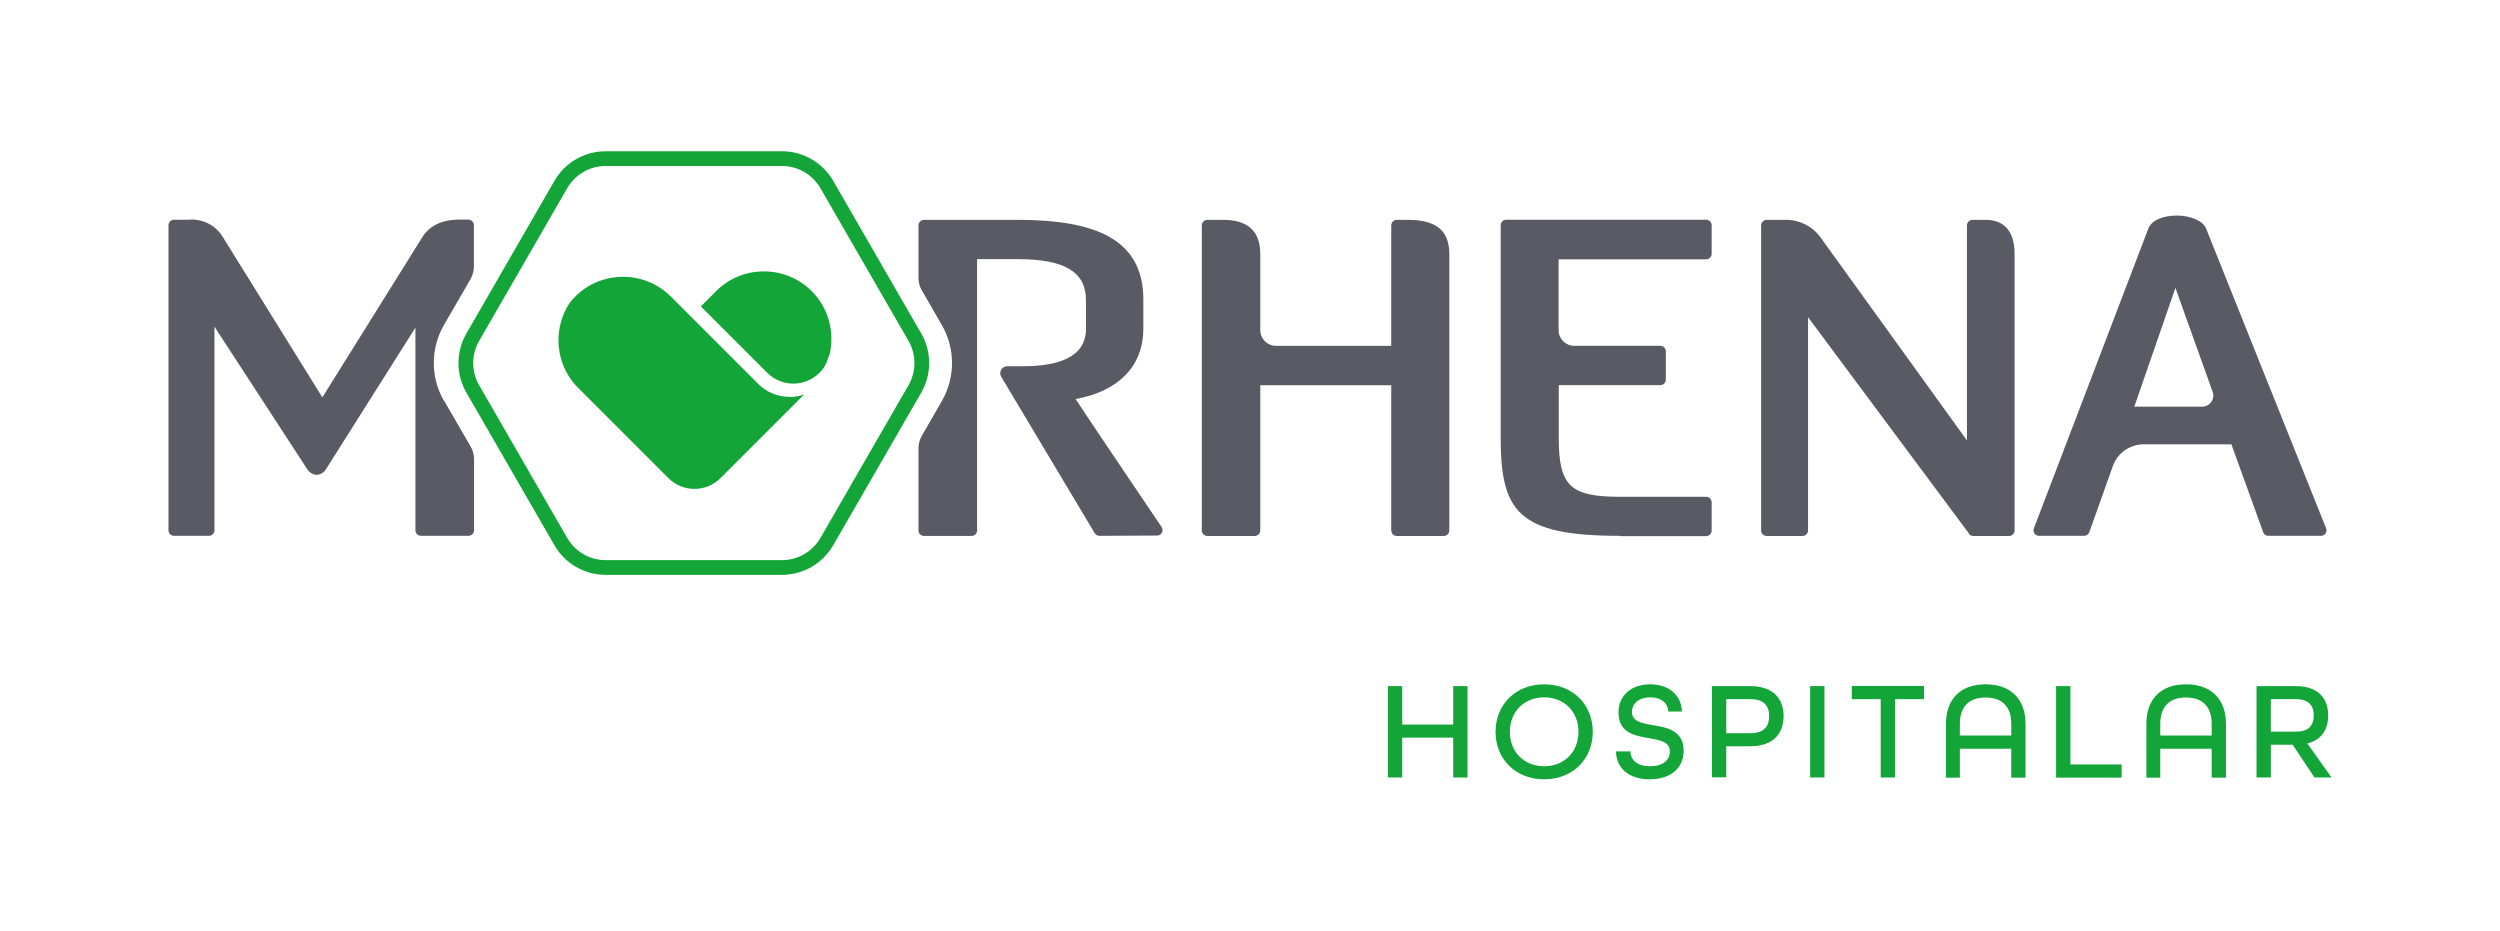 <?xml version="1.0" encoding="UTF-8"?>
<svg xmlns="http://www.w3.org/2000/svg" id="Camada_1" viewBox="0 0 180 67">
  <defs>
    <style>.cls-1,.cls-2{fill:#13a538;}.cls-3{fill:#595a63;}.cls-2{fill-rule:evenodd;}</style>
  </defs>
  <path class="cls-2" d="m59,26.85c.06-.06.12-.13.18-.2,0,0,0-.01.02-.02,0-.01.02-.02.03-.04.02-.03.05-.07.07-.1.15-.23.26-.48.33-.74.01-.04.04-.08.07-.11,0-.02,0-.03.01-.04,0-.04.02-.08.03-.13.08-.35.12-.71.12-1.07,0-1.3-.5-2.52-1.42-3.44-.91-.91-2.14-1.42-3.44-1.42s-2.52.5-3.44,1.42l-1.1,1.1,4.78,4.78c.5.5,1.17.78,1.88.78s1.38-.28,1.88-.78Z"></path>
  <path class="cls-1" d="m56.85,28.57c-.86,0-1.67-.33-2.27-.94l-6.28-6.28c-.91-.91-2.14-1.42-3.44-1.42s-2.52.5-3.44,1.42c-.15.15-.29.31-.42.48-.51.78-.79,1.71-.79,2.66,0,1.3.5,2.52,1.42,3.44l6.49,6.49c.5.5,1.17.78,1.88.78s1.38-.28,1.88-.78l6.02-6.02c-.34.12-.69.18-1.06.18Z"></path>
  <path class="cls-1" d="m99.93,49.4h1.03v2.77h3.67v-2.77h1.03v6.58h-1.03v-2.87h-3.67v2.87h-1.03v-6.58Z"></path>
  <path class="cls-1" d="m107.68,52.69c0-1.97,1.45-3.42,3.5-3.42s3.5,1.45,3.5,3.42-1.45,3.42-3.5,3.42-3.5-1.45-3.5-3.42Zm5.97,0c0-1.43-1.01-2.48-2.47-2.48s-2.47,1.05-2.47,2.48,1.01,2.48,2.47,2.48,2.47-1.05,2.47-2.48Z"></path>
  <path class="cls-1" d="m116.37,54.1h1.02c.02.64.51,1.07,1.41,1.07s1.43-.42,1.43-1.07c0-.69-.7-.81-1.5-.95-1.03-.18-2.2-.38-2.2-1.86,0-1.2.91-2.02,2.28-2.02s2.25.79,2.29,1.96h-.98c-.03-.58-.48-1.02-1.3-1.02s-1.32.44-1.32,1.05c0,.69.71.81,1.51.95,1.04.18,2.21.38,2.21,1.86,0,1.26-.97,2.04-2.44,2.04s-2.4-.76-2.43-2.01Z"></path>
  <path class="cls-1" d="m123.26,49.4h2.76c1.66,0,2.4.92,2.4,2.16s-.73,2.17-2.4,2.17h-1.73v2.24h-1.03v-6.58Zm2.78,3.39c.99,0,1.34-.52,1.34-1.23s-.35-1.22-1.34-1.22h-1.75v2.45h1.75Z"></path>
  <path class="cls-1" d="m130.33,49.4h1.03v6.58h-1.03v-6.58Z"></path>
  <path class="cls-1" d="m135.41,50.34h-2.08v-.95h5.2v.95h-2.09v5.64h-1.03v-5.64Z"></path>
  <path class="cls-1" d="m140.11,52.11c0-1.74,1.01-2.84,2.85-2.84s2.88,1.1,2.88,2.84v3.88h-1.03v-2.08h-3.7v2.08h-1v-3.88Zm4.7.85v-.85c0-1.19-.62-1.89-1.85-1.89s-1.85.7-1.85,1.89v.85h3.7Z"></path>
  <path class="cls-1" d="m148.04,49.4h1.03v5.64h3.69v.95h-4.72v-6.58Z"></path>
  <path class="cls-1" d="m154.54,52.11c0-1.74,1.01-2.84,2.85-2.84s2.88,1.1,2.88,2.84v3.88h-1.03v-2.08h-3.7v2.08h-1v-3.88Zm4.7.85v-.85c0-1.19-.62-1.89-1.85-1.89s-1.85.7-1.85,1.89v.85h3.7Z"></path>
  <path class="cls-1" d="m162.47,49.4h2.83c1.62,0,2.33.9,2.33,2.11,0,.99-.46,1.76-1.5,2.02l1.74,2.45h-1.23l-1.57-2.36h-1.57v2.36h-1.03v-6.58Zm2.84,3.28c.96,0,1.28-.5,1.28-1.17s-.33-1.17-1.28-1.17h-1.81v2.34h1.81Z"></path>
  <path id="Caminho_3" class="cls-3" d="m86.53,38.19v-21.96c0-.22.18-.4.4-.4h1.15c1.79,0,2.66.84,2.66,2.45v5.49c0,.62.5,1.13,1.13,1.13h8.3v-8.67c0-.22.18-.4.4-.4h.82c1.92,0,2.96.7,2.96,2.45v19.91c0,.22-.18.4-.4.4h-3.38c-.22,0-.4-.18-.4-.4v-10.45h-9.43v10.45c0,.22-.18.4-.4.4h-3.41c-.22,0-.4-.18-.4-.4Z"></path>
  <path id="Caminho_4" class="cls-3" d="m116.63,38.58c-7.3,0-8.58-1.72-8.58-7.06v-15.3c0-.22.18-.4.4-.4h14.39c.22,0,.4.18.4.4v2.05c0,.22-.18.4-.4.4h-10.62v5.1c0,.62.5,1.13,1.13,1.13h6.19c.22,0,.4.18.4.4v2.03c0,.22-.18.4-.4.4h-7.31v3.77c0,3.53.84,4.27,4.47,4.27h6.14c.22,0,.4.18.4.4v2.03c0,.22-.18.4-.4.4h-6.2Z"></path>
  <path id="Caminho_5" class="cls-3" d="m141.77,38.42l-11.59-15.58v15.35c0,.22-.18.4-.4.4h-2.58c-.22,0-.4-.18-.4-.4v-21.96c0-.22.18-.4.4-.4h1.35c.98-.02,1.9.43,2.49,1.21l10.58,14.67v-15.48c0-.22.18-.4.4-.4h.95c1.34,0,2.08.84,2.08,2.45v19.91c0,.22-.18.4-.4.4h-2.58c-.13,0-.24-.06-.32-.16Z"></path>
  <path id="Caminho_6" class="cls-3" d="m162.95,38.32l-2.29-6.33h-6.3c-1.01,0-1.91.63-2.24,1.58l-1.69,4.75c-.06.16-.21.26-.37.26h-3.25c-.28,0-.47-.28-.37-.54l8.24-21.58c.23-.62,1.08-.94,2.08-.94.91,0,1.87.37,2.08.94l8.64,21.58c.1.26-.09.54-.37.54h-3.79c-.17,0-.32-.1-.37-.26Zm-9.29-9.04h4.9c.55,0,.94-.55.75-1.07l-2.68-7.48-2.96,8.55Z"></path>
  <path class="cls-1" d="m56.3,11.95c1.14,0,2.2.61,2.77,1.6l6.34,10.99c.57.99.57,2.21,0,3.2l-6.34,10.99c-.57.99-1.63,1.6-2.77,1.6h-12.69c-1.14,0-2.2-.61-2.77-1.6l-6.34-10.99c-.57-.99-.57-2.21,0-3.2l6.34-10.99c.57-.99,1.63-1.6,2.77-1.6h12.69m0-1.06h-12.69c-1.52,0-2.93.81-3.69,2.13l-6.34,10.99c-.76,1.32-.76,2.94,0,4.26l6.34,10.99c.76,1.32,2.17,2.13,3.69,2.13h12.69c1.52,0,2.93-.81,3.69-2.13l6.34-10.99c.76-1.32.76-2.94,0-4.26l-6.34-10.99c-.76-1.32-2.17-2.13-3.69-2.13h0Z"></path>
  <path class="cls-3" d="m31.97,28.87c-.98-1.69-.98-3.79,0-5.48l1.9-3.28c.16-.28.25-.59.25-.92v-2.98c0-.22-.18-.4-.4-.4h-.61c-1.34,0-2.21.46-2.73,1.31l-7.17,11.49-7.17-11.55c-.52-.86-1.49-1.34-2.49-1.24h-1.02c-.22,0-.4.18-.4.4v21.96c0,.22.18.4.4.4h2.51c.22,0,.4-.18.4-.4v-14.66l6.66,10.23c.15.26.41.42.71.44.3-.02.56-.2.7-.47l6.4-10.13v14.59c0,.22.18.4.4.4h3.42c.22,0,.4-.18.4-.4v-5.12c0-.32-.08-.64-.25-.92l-1.9-3.28Z"></path>
  <path class="cls-3" d="m77.44,28.73c3.01-.54,4.88-2.29,4.88-5.08v-2.1c0-4.42-3.63-5.72-9.02-5.72h-6.77c-.22,0-.4.18-.4.4v3.77c0,.32.08.64.25.92l1.43,2.48c.98,1.69.98,3.78,0,5.48l-1.43,2.48c-.16.28-.25.59-.25.92v5.91c0,.22.18.4.4.4h3.42c.22,0,.4-.18.4-.4v-19.53h2.96c3.26,0,4.88.88,4.88,2.94v2.08c0,2.07-2.05,2.69-4.54,2.69h-1.13c-.39,0-.63.43-.43.76l6.73,11.26c.07.12.2.19.34.19l4.15-.02c.32,0,.5-.35.33-.61-2.04-3.04-4.2-6.19-6.19-9.21Z"></path>
</svg>
